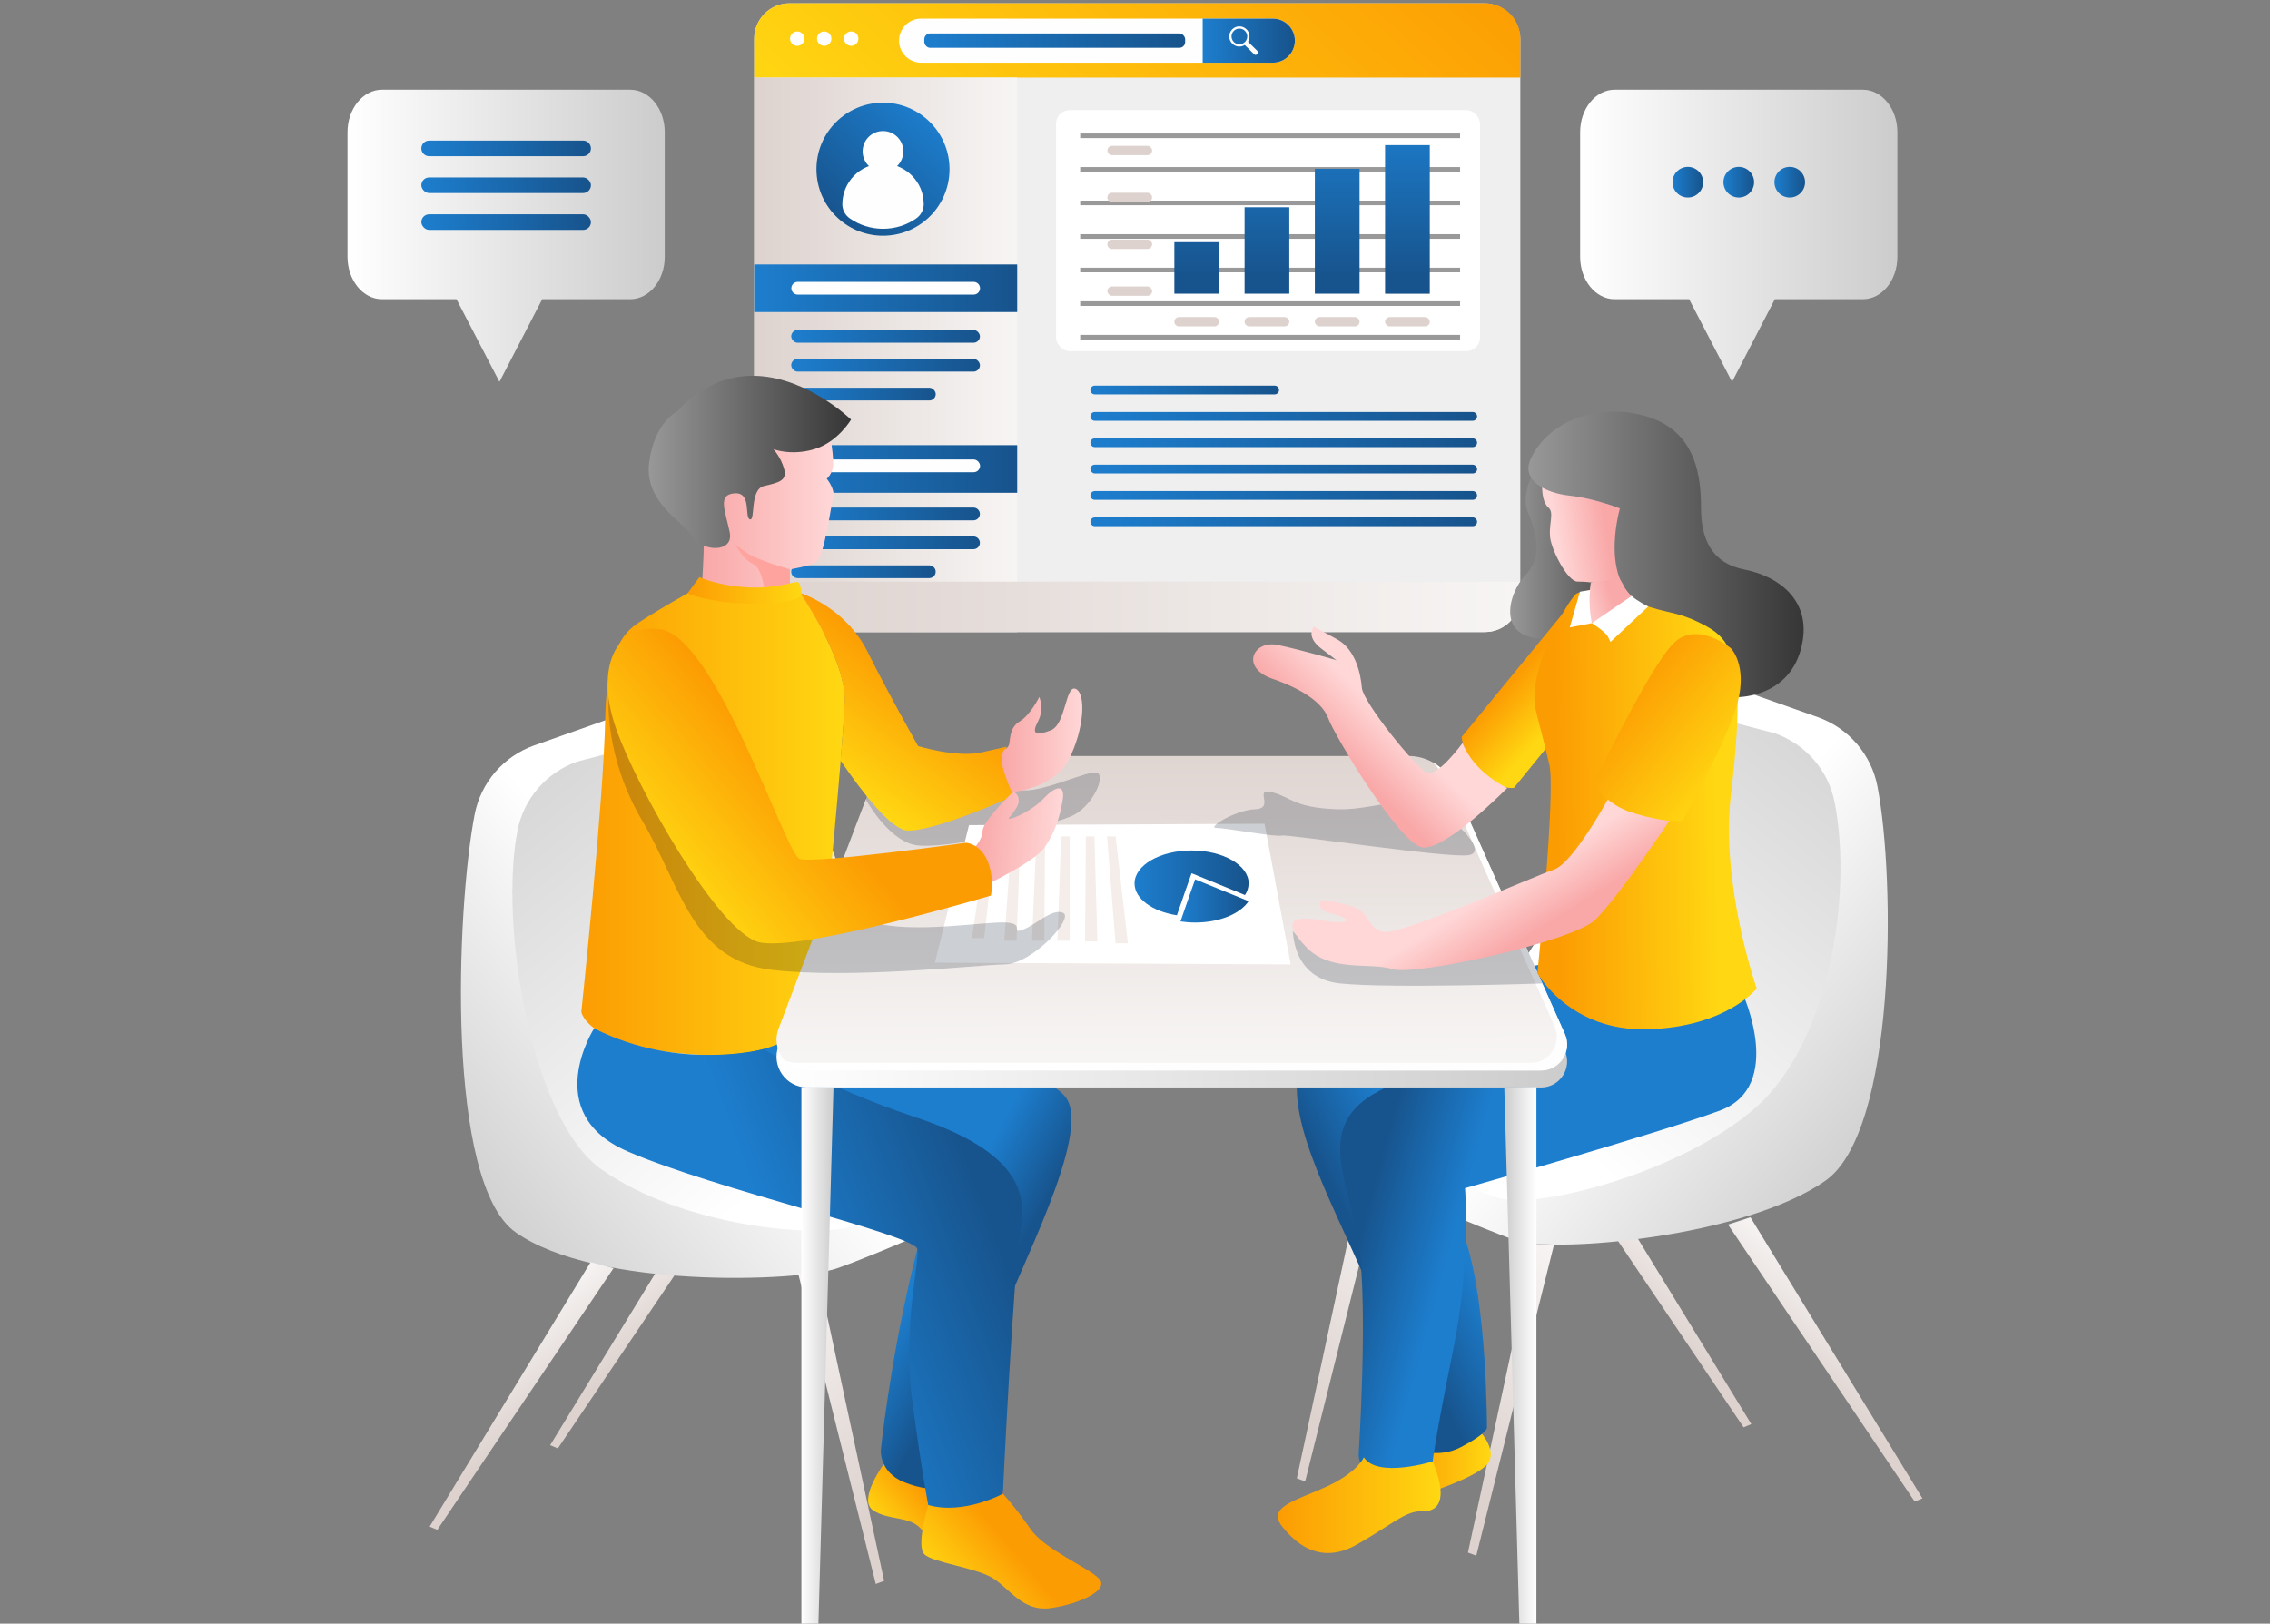 <?xml version="1.0" encoding="UTF-8"?>
<svg id="Layer_1" data-name="Layer 1" xmlns="http://www.w3.org/2000/svg" xmlns:xlink="http://www.w3.org/1999/xlink" viewBox="0 0 492 352">
  <rect x="0" y="0" width="492" height="352" fill="#808080" stroke="none"/>
  <defs>
    <style>
      .cls-1 {
        fill: url(#linear-gradient-61);
      }

      .cls-2 {
        fill: url(#linear-gradient-15);
      }

      .cls-3 {
        fill: url(#linear-gradient-13);
      }

      .cls-4 {
        fill: url(#linear-gradient-28);
      }

      .cls-5 {
        fill: url(#linear-gradient-65);
      }

      .cls-6 {
        fill: url(#linear-gradient-69);
      }

      .cls-7 {
        fill: url(#linear-gradient-53);
      }

      .cls-8 {
        fill: url(#linear-gradient-42);
      }

      .cls-9 {
        fill: url(#linear-gradient-46);
      }

      .cls-10 {
        fill: url(#linear-gradient-70);
      }

      .cls-11 {
        fill: url(#linear-gradient-60);
      }

      .cls-12 {
        fill: url(#linear-gradient-2);
      }

      .cls-13 {
        fill: url(#linear-gradient-64);
      }

      .cls-14 {
        fill: url(#linear-gradient-56);
      }

      .cls-15 {
        fill: #ddd2ce;
      }

      .cls-16 {
        fill: url(#linear-gradient-43);
      }

      .cls-17 {
        fill: url(#linear-gradient-82);
      }

      .cls-18 {
        fill: #011026;
        opacity: .2;
      }

      .cls-19 {
        fill: url(#linear-gradient-10);
      }

      .cls-20 {
        fill: url(#linear-gradient-12);
      }

      .cls-21 {
        fill: url(#linear-gradient-40);
      }

      .cls-22 {
        fill: url(#linear-gradient-27);
      }

      .cls-23 {
        fill: url(#linear-gradient-68);
      }

      .cls-24 {
        fill: url(#linear-gradient-37);
      }

      .cls-25 {
        fill: url(#linear-gradient-75);
      }

      .cls-26 {
        fill: url(#linear-gradient-55);
      }

      .cls-27 {
        fill: #fff;
      }

      .cls-28 {
        fill: url(#linear-gradient-39);
      }

      .cls-29 {
        fill: url(#linear-gradient-52);
      }

      .cls-30 {
        fill: url(#linear-gradient-58);
      }

      .cls-31 {
        fill: url(#linear-gradient-26);
      }

      .cls-31, .cls-32, .cls-33, .cls-34, .cls-35, .cls-36, .cls-37 {
        stroke: #999;
        stroke-miterlimit: 10;
      }

      .cls-38 {
        fill: url(#linear-gradient-47);
      }

      .cls-39 {
        fill: url(#linear-gradient-74);
      }

      .cls-40 {
        fill: url(#linear-gradient-72);
      }

      .cls-41 {
        fill: url(#linear-gradient-4);
      }

      .cls-42 {
        fill: url(#linear-gradient-35);
      }

      .cls-43 {
        fill: url(#linear-gradient-30);
      }

      .cls-44 {
        fill: url(#linear-gradient-76);
      }

      .cls-45 {
        fill: url(#linear-gradient-73);
      }

      .cls-46 {
        fill: url(#linear-gradient-71);
      }

      .cls-47 {
        fill: url(#linear-gradient-44);
      }

      .cls-48 {
        fill: url(#linear-gradient-49);
      }

      .cls-49 {
        fill: url(#linear-gradient-3);
      }

      .cls-50 {
        fill: url(#linear-gradient-34);
      }

      .cls-51 {
        fill: url(#linear-gradient-5);
      }

      .cls-52 {
        fill: #ffa39e;
      }

      .cls-53 {
        fill: url(#linear-gradient-38);
      }

      .cls-54 {
        fill: url(#linear-gradient-54);
      }

      .cls-55 {
        fill: url(#linear-gradient-33);
      }

      .cls-56 {
        fill: url(#linear-gradient-79);
      }

      .cls-57 {
        fill: url(#linear-gradient-78);
      }

      .cls-58 {
        fill: url(#linear-gradient-51);
      }

      .cls-59 {
        fill: url(#linear-gradient-8);
      }

      .cls-60 {
        fill: url(#linear-gradient-66);
      }

      .cls-61 {
        fill: url(#linear-gradient-57);
      }

      .cls-32 {
        fill: url(#linear-gradient-23);
      }

      .cls-62 {
        fill: url(#linear-gradient-77);
      }

      .cls-33 {
        fill: url(#linear-gradient-24);
      }

      .cls-34 {
        fill: url(#linear-gradient-22);
      }

      .cls-35 {
        fill: url(#linear-gradient-21);
      }

      .cls-63 {
        fill: url(#linear-gradient-14);
      }

      .cls-64 {
        fill: url(#linear-gradient-62);
      }

      .cls-65 {
        fill: url(#linear-gradient-29);
      }

      .cls-66 {
        fill: url(#linear-gradient-67);
      }

      .cls-67 {
        fill: url(#linear-gradient-17);
      }

      .cls-68 {
        fill: url(#linear-gradient-50);
      }

      .cls-69 {
        fill: url(#linear-gradient-7);
      }

      .cls-70 {
        fill: #efefef;
      }

      .cls-71 {
        fill: url(#linear-gradient-9);
      }

      .cls-36 {
        fill: url(#linear-gradient-25);
      }

      .cls-72 {
        fill: url(#linear-gradient-59);
      }

      .cls-73 {
        fill: url(#linear-gradient-11);
      }

      .cls-74 {
        fill: url(#linear-gradient-19);
      }

      .cls-75 {
        fill: url(#linear-gradient-80);
      }

      .cls-76 {
        fill: url(#linear-gradient-6);
      }

      .cls-77 {
        fill: url(#linear-gradient-83);
      }

      .cls-78 {
        fill: #f4ede9;
      }

      .cls-79 {
        fill: url(#linear-gradient-36);
      }

      .cls-80 {
        fill: url(#linear-gradient-45);
      }

      .cls-81 {
        fill: url(#linear-gradient-81);
      }

      .cls-82 {
        fill: url(#linear-gradient-48);
      }

      .cls-83 {
        fill: #fefefe;
      }

      .cls-84 {
        fill: url(#linear-gradient-32);
      }

      .cls-85 {
        fill: url(#linear-gradient-41);
      }

      .cls-37 {
        fill: url(#linear-gradient-20);
      }

      .cls-86 {
        fill: url(#linear-gradient-16);
      }

      .cls-87 {
        fill: url(#linear-gradient);
      }

      .cls-88 {
        fill: url(#linear-gradient-31);
      }

      .cls-89 {
        fill: url(#linear-gradient-63);
      }

      .cls-90 {
        fill: url(#linear-gradient-18);
      }
    </style>
    <linearGradient id="linear-gradient" x1="144.19" y1="288.36" x2="127.71" y2="268.25" gradientUnits="userSpaceOnUse">
      <stop offset="0" stop-color="#ddd2ce"/>
      <stop offset="1" stop-color="#fefefe"/>
    </linearGradient>
    <linearGradient id="linear-gradient-2" x1="221.02" y1="305.81" x2="179.38" y2="255" gradientUnits="userSpaceOnUse">
      <stop offset="0" stop-color="#e46c44"/>
      <stop offset="1" stop-color="#ff9d8a"/>
    </linearGradient>
    <linearGradient id="linear-gradient-3" x1="154.13" y1="219.02" x2="99.34" y2="265.33" gradientUnits="userSpaceOnUse">
      <stop offset="0" stop-color="#fff"/>
      <stop offset="1" stop-color="#ccc"/>
    </linearGradient>
    <linearGradient id="linear-gradient-4" x1="179.95" y1="245.94" x2="98.92" y2="147.05" xlink:href="#linear-gradient-3"/>
    <linearGradient id="linear-gradient-5" x1="116.74" y1="307.44" x2="101.1" y2="288.35" xlink:href="#linear-gradient"/>
    <linearGradient id="linear-gradient-6" x1="194.9" y1="323.47" x2="153.26" y2="272.66" xlink:href="#linear-gradient"/>
    <linearGradient id="linear-gradient-7" x1="1235.12" y1="283.8" x2="1218.64" y2="263.68" gradientTransform="translate(1589.75) rotate(-180) scale(1 -1)" xlink:href="#linear-gradient"/>
    <linearGradient id="linear-gradient-8" x1="1311.94" y1="301.24" x2="1270.31" y2="250.43" gradientTransform="translate(1589.75) rotate(-180) scale(1 -1)" xlink:href="#linear-gradient"/>
    <linearGradient id="linear-gradient-9" x1="1235.61" y1="211.6" x2="1183.41" y2="255.72" gradientTransform="translate(1589.75) rotate(-180) scale(1 -1)" xlink:href="#linear-gradient-3"/>
    <linearGradient id="linear-gradient-10" x1="1262.35" y1="237.81" x2="1181.31" y2="138.92" gradientTransform="translate(1589.75) rotate(-180) scale(1 -1)" xlink:href="#linear-gradient-3"/>
    <linearGradient id="linear-gradient-11" x1="1198.02" y1="299.9" x2="1181.54" y2="279.78" gradientTransform="translate(1589.75) rotate(-180) scale(1 -1)" xlink:href="#linear-gradient"/>
    <linearGradient id="linear-gradient-12" x1="1274.85" y1="317.34" x2="1233.21" y2="266.53" gradientTransform="translate(1589.75) rotate(-180) scale(1 -1)" xlink:href="#linear-gradient"/>
    <linearGradient id="linear-gradient-13" x1="291.95" y1="-38.17" x2="202.48" y2="58.81" gradientUnits="userSpaceOnUse">
      <stop offset="0" stop-color="#fc9c03"/>
      <stop offset=".99" stop-color="#ffd712"/>
    </linearGradient>
    <linearGradient id="linear-gradient-14" x1="163.47" y1="76.92" x2="220.47" y2="76.92" gradientUnits="userSpaceOnUse">
      <stop offset="0" stop-color="#ddd2ce"/>
      <stop offset="1" stop-color="#f7f5f4"/>
    </linearGradient>
    <linearGradient id="linear-gradient-15" x1="202.17" y1="24.98" x2="180.89" y2="48.05" gradientUnits="userSpaceOnUse">
      <stop offset="0" stop-color="#1d7ece"/>
      <stop offset="1" stop-color="#17538c"/>
    </linearGradient>
    <linearGradient id="linear-gradient-16" x1="163.47" y1="62.49" x2="220.47" y2="62.49" xlink:href="#linear-gradient-15"/>
    <linearGradient id="linear-gradient-17" x1="163.47" y1="101.67" x2="220.47" y2="101.67" xlink:href="#linear-gradient-15"/>
    <linearGradient id="linear-gradient-18" x1="260.67" y1="8.81" x2="280.65" y2="8.81" xlink:href="#linear-gradient-15"/>
    <linearGradient id="linear-gradient-19" x1="200.33" y1="8.81" x2="256.87" y2="8.81" xlink:href="#linear-gradient-15"/>
    <linearGradient id="linear-gradient-20" x1="280.15" y1="25.33" x2="247.68" y2="52.78" gradientUnits="userSpaceOnUse">
      <stop offset="0" stop-color="#5cb2ff"/>
      <stop offset="1" stop-color="#182687"/>
    </linearGradient>
    <linearGradient id="linear-gradient-21" x1="280.15" y1="32.61" x2="247.68" y2="60.05" xlink:href="#linear-gradient-20"/>
    <linearGradient id="linear-gradient-22" y1="39.89" y2="67.33" xlink:href="#linear-gradient-20"/>
    <linearGradient id="linear-gradient-23" y1="47.16" y2="74.6" xlink:href="#linear-gradient-20"/>
    <linearGradient id="linear-gradient-24" x1="280.15" y1="54.44" x2="247.68" y2="81.88" xlink:href="#linear-gradient-20"/>
    <linearGradient id="linear-gradient-25" x1="280.15" y1="61.72" x2="247.68" y2="89.16" xlink:href="#linear-gradient-20"/>
    <linearGradient id="linear-gradient-26" y1="68.99" y2="96.43" xlink:href="#linear-gradient-20"/>
    <linearGradient id="linear-gradient-27" x1="259.37" y1="24.76" x2="259.37" y2="60.53" xlink:href="#linear-gradient-15"/>
    <linearGradient id="linear-gradient-28" x1="274.6" y1="24.76" x2="274.6" y2="60.53" xlink:href="#linear-gradient-15"/>
    <linearGradient id="linear-gradient-29" x1="289.82" y1="24.76" x2="289.82" y2="60.53" xlink:href="#linear-gradient-15"/>
    <linearGradient id="linear-gradient-30" x1="305.04" y1="24.76" x2="305.04" y2="60.53" xlink:href="#linear-gradient-15"/>
    <linearGradient id="linear-gradient-31" x1="171.49" y1="72.92" x2="212.38" y2="72.92" xlink:href="#linear-gradient-15"/>
    <linearGradient id="linear-gradient-32" x1="236.33" y1="84.55" x2="277.22" y2="84.55" xlink:href="#linear-gradient-15"/>
    <linearGradient id="linear-gradient-33" x1="236.33" y1="90.26" x2="320.15" y2="90.26" xlink:href="#linear-gradient-15"/>
    <linearGradient id="linear-gradient-34" x1="236.33" y1="95.98" x2="320.15" y2="95.98" xlink:href="#linear-gradient-15"/>
    <linearGradient id="linear-gradient-35" x1="236.33" y1="101.69" x2="320.15" y2="101.69" xlink:href="#linear-gradient-15"/>
    <linearGradient id="linear-gradient-36" x1="236.33" y1="107.41" x2="320.15" y2="107.41" xlink:href="#linear-gradient-15"/>
    <linearGradient id="linear-gradient-37" x1="236.33" y1="113.12" x2="320.15" y2="113.12" xlink:href="#linear-gradient-15"/>
    <linearGradient id="linear-gradient-38" x1="171.49" y1="79.18" x2="212.38" y2="79.18" xlink:href="#linear-gradient-15"/>
    <linearGradient id="linear-gradient-39" x1="171.49" y1="85.44" x2="202.8" y2="85.44" xlink:href="#linear-gradient-15"/>
    <linearGradient id="linear-gradient-40" x1="171.49" y1="111.42" x2="212.38" y2="111.42" xlink:href="#linear-gradient-15"/>
    <linearGradient id="linear-gradient-41" x1="171.49" y1="117.68" x2="212.38" y2="117.68" xlink:href="#linear-gradient-15"/>
    <linearGradient id="linear-gradient-42" x1="171.49" y1="123.94" x2="202.8" y2="123.94" xlink:href="#linear-gradient-15"/>
    <linearGradient id="linear-gradient-43" x1="163.47" y1="131.56" x2="329.51" y2="131.56" xlink:href="#linear-gradient-14"/>
    <linearGradient id="linear-gradient-44" x1="327.32" y1="118.92" x2="356.67" y2="118.92" gradientUnits="userSpaceOnUse">
      <stop offset="0" stop-color="#989898"/>
      <stop offset="1" stop-color="#363636"/>
    </linearGradient>
    <linearGradient id="linear-gradient-45" x1="304.38" y1="317.28" x2="323.11" y2="317.28" xlink:href="#linear-gradient-13"/>
    <linearGradient id="linear-gradient-46" x1="313.02" y1="263" x2="295.76" y2="271.79" xlink:href="#linear-gradient-15"/>
    <linearGradient id="linear-gradient-47" x1="316.76" y1="261.99" x2="297.3" y2="256.65" xlink:href="#linear-gradient-15"/>
    <linearGradient id="linear-gradient-48" x1="329.26" y1="145.78" x2="338.88" y2="154.55" xlink:href="#linear-gradient-13"/>
    <linearGradient id="linear-gradient-49" x1="203.42" y1="327.06" x2="193.82" y2="335.17" xlink:href="#linear-gradient-13"/>
    <linearGradient id="linear-gradient-50" x1="201.33" y1="272.56" x2="216.09" y2="280.54" xlink:href="#linear-gradient-15"/>
    <linearGradient id="linear-gradient-51" x1="151.88" y1="112.58" x2="180.65" y2="112.58" gradientUnits="userSpaceOnUse">
      <stop offset="0" stop-color="#f9a7a7"/>
      <stop offset="1" stop-color="#ffd7d7"/>
    </linearGradient>
    <linearGradient id="linear-gradient-52" x1="125.99" y1="178.04" x2="183.08" y2="178.04" xlink:href="#linear-gradient-13"/>
    <linearGradient id="linear-gradient-53" x1="169.94" y1="275.95" x2="214.01" y2="259.46" xlink:href="#linear-gradient-15"/>
    <linearGradient id="linear-gradient-54" x1="168.29" y1="201.67" x2="339.65" y2="201.67" xlink:href="#linear-gradient-3"/>
    <linearGradient id="linear-gradient-55" x1="253.75" y1="158.47" x2="253.98" y2="229.15" xlink:href="#linear-gradient-14"/>
    <linearGradient id="linear-gradient-56" x1="200.1" y1="167.28" x2="316.71" y2="255.24" gradientUnits="userSpaceOnUse">
      <stop offset="0" stop-color="#fff"/>
      <stop offset="1" stop-color="#fefefe"/>
    </linearGradient>
    <linearGradient id="linear-gradient-57" x1="173.7" y1="293.98" x2="180.65" y2="293.98" xlink:href="#linear-gradient-3"/>
    <linearGradient id="linear-gradient-58" x1="1510.77" y1="293.98" x2="1517.73" y2="293.98" gradientTransform="translate(1843.77) rotate(-180) scale(1 -1)" xlink:href="#linear-gradient-3"/>
    <linearGradient id="linear-gradient-59" x1="140.6" y1="100.13" x2="184.46" y2="100.13" xlink:href="#linear-gradient-44"/>
    <linearGradient id="linear-gradient-60" x1="199.48" y1="146.56" x2="182" y2="169.93" xlink:href="#linear-gradient-13"/>
    <linearGradient id="linear-gradient-61" x1="149.01" y1="128.01" x2="173.75" y2="128.01" xlink:href="#linear-gradient-13"/>
    <linearGradient id="linear-gradient-62" x1="217.11" y1="160.49" x2="234.58" y2="160.49" xlink:href="#linear-gradient-51"/>
    <linearGradient id="linear-gradient-63" x1="219.37" y1="335.71" x2="206.2" y2="346.84" xlink:href="#linear-gradient-13"/>
    <linearGradient id="linear-gradient-64" x1="337.56" y1="175.72" x2="372.32" y2="175.1" xlink:href="#linear-gradient-13"/>
    <linearGradient id="linear-gradient-65" x1="329.98" y1="204.1" x2="323.29" y2="193.36" xlink:href="#linear-gradient-51"/>
    <linearGradient id="linear-gradient-66" x1="276.95" y1="326.31" x2="312.25" y2="326.31" xlink:href="#linear-gradient-13"/>
    <linearGradient id="linear-gradient-67" x1="348.29" y1="114.93" x2="337.3" y2="116.65" xlink:href="#linear-gradient-51"/>
    <linearGradient id="linear-gradient-68" x1="331.27" y1="120.21" x2="390.92" y2="120.21" xlink:href="#linear-gradient-44"/>
    <linearGradient id="linear-gradient-69" x1="245.89" y1="191.41" x2="270.62" y2="191.41" xlink:href="#linear-gradient-15"/>
    <linearGradient id="linear-gradient-70" x1="255.86" y1="195.32" x2="270.62" y2="195.32" xlink:href="#linear-gradient-15"/>
    <linearGradient id="linear-gradient-71" x1="367.33" y1="266.56" x2="385.5" y2="266.56" gradientTransform="translate(-127.69 -121.26) rotate(5.7)" xlink:href="#linear-gradient-51"/>
    <linearGradient id="linear-gradient-72" x1="75.33" y1="51.11" x2="144.08" y2="51.11" xlink:href="#linear-gradient-3"/>
    <linearGradient id="linear-gradient-73" x1="91.32" y1="32.17" x2="128.08" y2="32.17" xlink:href="#linear-gradient-15"/>
    <linearGradient id="linear-gradient-74" x1="91.32" y1="40.16" x2="128.08" y2="40.16" xlink:href="#linear-gradient-15"/>
    <linearGradient id="linear-gradient-75" x1="91.32" y1="48.15" x2="128.08" y2="48.15" xlink:href="#linear-gradient-15"/>
    <linearGradient id="linear-gradient-76" x1="342.49" y1="51.11" x2="411.24" y2="51.11" xlink:href="#linear-gradient-3"/>
    <linearGradient id="linear-gradient-77" x1="362.49" y1="39.5" x2="369.14" y2="39.5" xlink:href="#linear-gradient-15"/>
    <linearGradient id="linear-gradient-78" x1="373.54" y1="39.5" x2="380.19" y2="39.5" xlink:href="#linear-gradient-15"/>
    <linearGradient id="linear-gradient-79" x1="384.59" y1="39.5" x2="391.24" y2="39.5" xlink:href="#linear-gradient-15"/>
    <linearGradient id="linear-gradient-80" x1="344.63" y1="130.95" x2="349.24" y2="129.66" gradientUnits="userSpaceOnUse">
      <stop offset="0" stop-color="#fdc6c6"/>
      <stop offset="1" stop-color="#f9a9a9"/>
    </linearGradient>
    <linearGradient id="linear-gradient-81" x1="352.17" y1="149.51" x2="375.44" y2="167.41" xlink:href="#linear-gradient-13"/>
    <linearGradient id="linear-gradient-82" x1="172.35" y1="168.59" x2="145.75" y2="191.08" xlink:href="#linear-gradient-13"/>
    <linearGradient id="linear-gradient-83" x1="290.83" y1="164.62" x2="300.2" y2="155.25" xlink:href="#linear-gradient-51"/>
  </defs>
  <g>
    <polygon class="cls-87" points="156.52 252.36 119.24 313.31 120.91 314.01 161.38 253.95 156.52 252.36"/>
    <polygon class="cls-12" points="199.1 258.35 215.94 325.74 217.75 325.06 203.35 258.13 199.1 258.35"/>
    <path class="cls-49" d="M138.68,153.51l-22.87,8.08c-6.67,2.36-11.61,8.07-12.94,15.01-3.97,20.62-6.32,79.86,8.92,90.58,17.57,12.36,61.26,10.65,69.47,7.84,8.21-2.8,29.26-12.17,29.26-12.17l-44.16-94.93-27.69-14.41Z"/>
    <path class="cls-41" d="M146,159.64l-20.91,5.47c-6.67,2.36-11.61,8.07-12.94,15.01-3.97,20.62,3.01,62.71,18.26,73.43,17.57,12.36,46.64,15.02,54.85,12.22,8.21-2.8,21.85-9.81,21.85-9.81l-31.46-84.52-29.64-11.8Z"/>
    <polygon class="cls-51" points="128.01 273.63 93.12 330.97 94.79 331.66 132.99 274.92 128.01 273.63"/>
    <polygon class="cls-76" points="172.98 276 189.82 343.4 191.63 342.72 177.23 275.78 172.98 276"/>
  </g>
  <g>
    <polygon class="cls-69" points="342.3 247.8 379.58 308.74 377.91 309.44 337.44 249.38 342.3 247.8"/>
    <polygon class="cls-59" points="299.72 253.78 282.88 321.17 281.07 320.49 295.47 253.56 299.72 253.78"/>
    <path class="cls-71" d="M371.11,147.39l22.87,8.08c6.67,2.36,11.61,8.07,12.94,15.01,3.97,20.62,4,74.75-11.25,85.47-17.57,12.36-58.94,15.76-67.15,12.95-8.21-2.8-29.26-12.17-29.26-12.17l37.55-58.74,6.61-36.19,27.69-14.41Z"/>
    <path class="cls-19" d="M363.8,153.51l20.91,5.47c6.67,2.36,11.61,8.07,12.94,15.01,3.97,20.62-1.43,52.11-16.9,65.92-16.03,14.31-48,22.53-56.21,19.73-8.21-2.8-21.85-9.81-21.85-9.81l41.77-46.39-6.63-46.24,25.97-3.69Z"/>
    <polygon class="cls-73" points="379.39 263.9 416.67 324.84 415 325.54 374.53 265.48 379.39 263.9"/>
    <polygon class="cls-20" points="336.81 269.88 319.97 337.27 318.16 336.59 332.56 269.66 336.81 269.88"/>
  </g>
  <g>
    <rect class="cls-70" x="163.47" y=".72" width="166.04" height="136.3" rx="7.66" ry="7.66"/>
    <rect class="cls-27" x="228.89" y="23.88" width="91.89" height="52.24" rx="2.94" ry="2.94"/>
    <path class="cls-3" d="M329.51,8.37v8.45h-166.04v-8.45c0-4.23,3.43-7.66,7.66-7.66h150.73c4.23,0,7.66,3.43,7.66,7.66Z"/>
    <path class="cls-63" d="M220.47,16.82v120.2s-49.34,0-49.34,0c-4.23,0-7.66-3.43-7.66-7.66V16.82s57,0,57,0Z"/>
    <path class="cls-2" d="M205.8,36.68c0,4.17-1.77,7.92-4.59,10.55-2.58,2.4-6.03,3.87-9.83,3.87s-7.25-1.47-9.83-3.87c-2.83-2.63-4.59-6.39-4.59-10.55,0-7.96,6.46-14.42,14.42-14.42s14.42,6.46,14.42,14.42Z"/>
    <g>
      <path class="cls-83" d="M195.79,32.82c0,2.43-1.97,4.41-4.41,4.41-2.43,0-4.41-1.97-4.41-4.41s1.97-4.41,4.41-4.41,4.41,1.97,4.41,4.41Z"/>
      <path class="cls-83" d="M200.14,43.19c.04.35.06.69.07,1.04,0,1.24-.6,2.41-1.62,3.12-2.04,1.42-4.52,2.25-7.2,2.25s-5.16-.83-7.2-2.25c-1-.69-1.62-1.83-1.62-3.05,0,0,0-.01,0-.02,0-4.79,3.82-8.69,8.59-8.82,4.51-.12,8.44,3.25,8.99,7.73Z"/>
    </g>
    <rect class="cls-86" x="163.47" y="57.33" width="57" height="10.32"/>
    <rect class="cls-67" x="163.47" y="96.51" width="57" height="10.32"/>
    <path class="cls-83" d="M174.35,8.38c0,.86-.7,1.56-1.56,1.56-.86,0-1.56-.7-1.56-1.56s.7-1.56,1.56-1.56,1.56.7,1.56,1.56Z"/>
    <path class="cls-83" d="M180.2,8.38c0,.86-.7,1.56-1.56,1.56s-1.56-.7-1.56-1.56.7-1.56,1.56-1.56,1.56.7,1.56,1.56Z"/>
    <circle class="cls-83" cx="184.49" cy="8.38" r="1.56"/>
    <path class="cls-83" d="M280.65,8.81c0,1.31-.53,2.52-1.4,3.38-.87.87-2.07,1.4-3.38,1.4h-76.23c-2.63,0-4.78-2.16-4.78-4.78,0-1.31.53-2.5,1.4-3.37.87-.87,2.07-1.4,3.38-1.4h76.23c2.63,0,4.78,2.14,4.78,4.77Z"/>
    <path class="cls-90" d="M280.65,8.81c0,1.31-.53,2.52-1.4,3.38-.87.87-2.07,1.4-3.38,1.4h-15.2V4.04s15.2,0,15.2,0c2.63,0,4.78,2.14,4.78,4.77Z"/>
    <path class="cls-83" d="M270.15,6.35c-.86-.85-2.25-.84-3.09.03-.85.86-.84,2.25.03,3.09.74.73,1.86.82,2.7.29l2.07,2.04c.15.15.39.14.54,0l.17-.17c.15-.15.14-.39,0-.54l-2.07-2.04c.52-.85.41-1.97-.33-2.69ZM269.86,9.07l-.05.05c-.66.64-1.72.65-2.38,0-.67-.66-.68-1.74-.02-2.41.66-.67,1.74-.68,2.41-.02.66.65.68,1.71.04,2.38Z"/>
    <rect class="cls-74" x="200.33" y="7.25" width="56.54" height="3.12" rx="1.26" ry="1.26"/>
    <g>
      <g>
        <line class="cls-37" x1="234.12" y1="29.44" x2="316.46" y2="29.44"/>
        <line class="cls-35" x1="234.12" y1="36.72" x2="316.46" y2="36.72"/>
        <line class="cls-34" x1="234.12" y1="43.99" x2="316.46" y2="43.99"/>
        <line class="cls-32" x1="234.12" y1="51.27" x2="316.46" y2="51.27"/>
        <line class="cls-33" x1="234.12" y1="58.54" x2="316.46" y2="58.54"/>
        <line class="cls-36" x1="234.12" y1="65.82" x2="316.46" y2="65.82"/>
        <line class="cls-31" x1="234.12" y1="73.1" x2="316.46" y2="73.1"/>
      </g>
      <g>
        <rect class="cls-22" x="254.53" y="52.5" width="9.69" height="11.17"/>
        <rect class="cls-4" x="269.75" y="44.93" width="9.69" height="18.74"/>
        <rect class="cls-65" x="284.98" y="36.59" width="9.69" height="27.08"/>
        <rect class="cls-43" x="300.2" y="31.46" width="9.69" height="32.22"/>
      </g>
      <path class="cls-15" d="M263.21,70.76h-7.67c-.56,0-1.01-.45-1.01-1.01h0c0-.56.45-1.01,1.01-1.01h7.67c.56,0,1.01.45,1.01,1.01h0c0,.56-.45,1.01-1.01,1.01Z"/>
      <rect class="cls-15" x="240.02" y="62.11" width="9.69" height="2.02" rx="1.01" ry="1.01"/>
      <path class="cls-15" d="M248.69,53.97h-7.67c-.56,0-1.01-.45-1.01-1.01h0c0-.56.45-1.01,1.01-1.01h7.67c.56,0,1.01.45,1.01,1.01h0c0,.56-.45,1.01-1.01,1.01Z"/>
      <path class="cls-15" d="M248.69,43.81h-7.67c-.56,0-1.01-.45-1.01-1.01h0c0-.56.45-1.01,1.01-1.01h7.67c.56,0,1.01.45,1.01,1.01h0c0,.56-.45,1.01-1.01,1.01Z"/>
      <rect class="cls-15" x="240.02" y="31.62" width="9.69" height="2.02" rx="1.01" ry="1.01"/>
      <rect class="cls-15" x="269.75" y="68.74" width="9.69" height="2.02" rx="1.01" ry="1.01"/>
      <rect class="cls-15" x="284.98" y="68.74" width="9.69" height="2.02" rx="1.01" ry="1.01"/>
      <rect class="cls-15" x="300.2" y="68.74" width="9.69" height="2.02" rx="1.01" ry="1.01"/>
    </g>
    <path class="cls-83" d="M211.03,63.87h-38.13c-.76,0-1.38-.62-1.38-1.38h0c0-.76.62-1.38,1.38-1.38h38.13c.76,0,1.38.62,1.38,1.38h0c0,.76-.62,1.38-1.38,1.38Z"/>
    <rect class="cls-88" x="171.49" y="71.54" width="40.9" height="2.76" rx="1.38" ry="1.38"/>
    <g>
      <path class="cls-84" d="M276.27,85.5h-38.99c-.52,0-.95-.43-.95-.95h0c0-.52.43-.95.95-.95h38.99c.52,0,.95.43.95.95h0c0,.52-.43.95-.95.95Z"/>
      <path class="cls-55" d="M319.19,91.22h-81.91c-.52,0-.95-.43-.95-.95h0c0-.52.43-.95.95-.95h81.91c.52,0,.95.43.95.95h0c0,.52-.43.95-.95.95Z"/>
      <path class="cls-50" d="M319.19,96.93h-81.91c-.52,0-.95-.43-.95-.95h0c0-.52.43-.95.95-.95h81.91c.52,0,.95.43.95.95h0c0,.52-.43.95-.95.95Z"/>
      <rect class="cls-42" x="236.33" y="100.74" width="83.82" height="1.9" rx=".95" ry=".95"/>
      <path class="cls-79" d="M319.19,108.36h-81.91c-.52,0-.95-.43-.95-.95h0c0-.52.43-.95.95-.95h81.91c.52,0,.95.43.95.95h0c0,.52-.43.95-.95.95Z"/>
      <path class="cls-24" d="M319.19,114.07h-81.91c-.52,0-.95-.43-.95-.95h0c0-.52.43-.95.95-.95h81.91c.52,0,.95.43.95.95h0c0,.52-.43.95-.95.95Z"/>
    </g>
    <rect class="cls-53" x="171.49" y="77.8" width="40.9" height="2.76" rx="1.38" ry="1.38"/>
    <rect class="cls-28" x="171.49" y="84.06" width="31.32" height="2.76" rx="1.38" ry="1.38"/>
    <rect class="cls-83" x="171.52" y="99.61" width="40.9" height="2.76" rx="1.38" ry="1.38"/>
    <path class="cls-21" d="M211,112.8h-38.13c-.76,0-1.38-.62-1.38-1.38h0c0-.76.62-1.38,1.38-1.38h38.13c.76,0,1.38.62,1.38,1.38h0c0,.76-.62,1.38-1.38,1.38Z"/>
    <path class="cls-85" d="M211,119.06h-38.13c-.76,0-1.38-.62-1.38-1.38h0c0-.76.62-1.38,1.38-1.38h38.13c.76,0,1.38.62,1.38,1.38h0c0,.76-.62,1.38-1.38,1.38Z"/>
    <path class="cls-8" d="M201.42,125.33h-28.55c-.76,0-1.38-.62-1.38-1.38h0c0-.76.62-1.38,1.38-1.38h28.55c.76,0,1.38.62,1.38,1.38h0c0,.76-.62,1.38-1.38,1.38Z"/>
    <path class="cls-16" d="M329.51,126.1v3.26c0,4.22-3.43,7.66-7.66,7.66h-150.73c-4.23,0-7.66-3.43-7.66-7.66v-3.26h166.04Z"/>
  </g>
  <path class="cls-47" d="M334.15,99.36s-5.04,6.64-2.95,11.79c2.1,5.15,3.02,9.89-.6,13.55-3.62,3.66-7.39,15.47,7.25,13.58,14.64-1.89,18.81-14.78,18.81-14.78l-17.64-20.06-4.88-4.09Z"/>
  <path class="cls-80" d="M321.21,310.86s3.66,4.25.83,6.92c-2.83,2.67-12.27,5.91-13.08,5.91s-4.58-8.68-4.58-8.68l16.83-4.15Z"/>
  <path class="cls-9" d="M334.2,209.06s-46.97,8.13-51.88,19.93c-4.91,11.8,5.61,29.83,14.02,49.35,8.41,19.52,9.58,35.37,9.58,35.37,0,0,5.14,2.93,10.75,0,5.61-2.93,5.61-4.15,5.61-4.15,0,0,.09-27.08-4.74-40.98-4.84-13.91-8.11-27.08-8.11-27.08,0,0,51.68-13.82,50.96-18.74-.72-4.92-26.18-13.7-26.18-13.7Z"/>
  <path class="cls-38" d="M377.63,215.2s9.4,20.35-4.92,25.59c-14.32,5.23-55.18,16.8-55.18,16.8,0,0,1.33,15.87-2.59,35.16-3.92,19.29-4.43,24.09-4.43,24.09,0,0-4.31,5.64-10.45,4.04-6.14-1.6-5.57-5.87-5.57-5.87,0,0,2.05-31.27,0-45.15-2.05-13.88-9.88-25.8,4.26-33.27,14.15-7.47,55.9-21.39,55.9-21.39h22.98Z"/>
  <path class="cls-82" d="M342.44,128.47l-25.65,31.3s.32,3.88,4.2,7.77c3.88,3.88,7.14,3.26,7.14,3.26l9.48-11.65,4.84-30.68Z"/>
  <path class="cls-48" d="M191.89,316.91s-6.07,8.09-2.74,10.45c3.33,2.36,8.08,1.18,10.56,4.2,2.48,3.02,10.36,6.8,15.87,4.71,5.51-2.09-.8-7.04-3.88-10.27-3.08-3.23-19.8-9.09-19.8-9.09Z"/>
  <path class="cls-68" d="M177.35,217.1s48.4,13.03,53.77,20.98c5.37,7.95-10.41,37.39-14.67,49.31-4.26,11.92-9.23,34.5-9.23,34.5,0,0-3.85,2.4-11.24-.55-5.53-2.21-5.06-7.08-5.06-7.08,0,0,1.87-17.99,6.54-37.86,4.67-19.86,8.41-26.87,8.41-26.87l-59.82-23.14,31.29-9.3Z"/>
  <path class="cls-58" d="M179.63,92.68s1.43,7.51.81,9.12c-.63,1.61-1.25,1.97-1.25,1.97,0,0,1.84,2.28,1.41,3.91-.43,1.63-1.95,13.08-3.65,14.11-1.7,1.03-5.73,1.64-5.73,1.64v6.28s-.2,3.67-8.02,3.67-11.32-2.47-11.32-2.47c0,0,1.09-14.52.54-17.88s3.58-16.42,3.58-16.42c0,0,8.32-4.74,9.39-4.83,1.07-.09,14.23.9,14.23.9Z"/>
  <path class="cls-29" d="M183.08,151.72c-.03,2.2-.37,7.07-.87,13.19-1.61,19.61-4.86,52.19-4.86,52.19,0,0-1.98,12.92-26.07,11.55-24.09-1.37-25.28-9.27-25.28-9.27,0,0,4.86-46.05,5.17-63.36.18-10.21,2-16.97,6.07-20.18,2.84-2.24,14.05-8.51,14.05-8.51,4.02,1.41,22.18,1.2,22.18,1.2,0,0-.51-.77,0,0,2.47,3.76,9.73,15.51,9.63,23.19Z"/>
  <path class="cls-7" d="M128.78,222.93s-11.8,18.35,7.09,26.62c18.89,8.26,62.58,18.16,62.97,21.28.39,3.12-3.16,17.09-1.19,32.24,1.97,15.15,3.54,23.22,3.54,23.22,0,0,1.18,4.33,7.28,3.34,6.1-.98,8.85-5.07,8.85-5.07,0,0,2.36-49.62,3.93-58.28,1.57-8.66-1.97-17.12-22.63-24-20.66-6.89-33.1-14.85-33.1-14.85,0,0-18.26,4.91-36.75-4.48Z"/>
  <g>
    <path class="cls-54" d="M315.14,173.98c-1.74-3.89-5.6-6.4-9.86-6.4h-88.65s-17.3,0-17.3,0c-4.87,0-9.24,3.01-10.98,7.57l-19.61,51.56c-1.66,4.37,1.57,9.05,6.24,9.05h56.93s4.19,0,4.19,0h97.91c4.09,0,6.82-4.21,5.15-7.94l-24.02-53.84Z"/>
    <g>
      <path class="cls-26" d="M315.14,170.29c-1.74-3.89-5.6-6.4-9.86-6.4h-88.65s-17.3,0-17.3,0c-4.87,0-9.24,3.01-10.98,7.57l-19.61,51.56c-1.66,4.37,1.57,9.05,6.24,9.05h56.93s4.19,0,4.19,0h97.91c4.09,0,6.82-4.21,5.15-7.94l-24.02-53.84Z"/>
      <path class="cls-14" d="M339.15,224.14l-24.02-53.84c-.96-2.15-2.57-3.88-4.54-5,.96.94,1.76,2.06,2.33,3.34l24.02,53.84c1.66,3.73-1.07,7.94-5.15,7.94h-159.03c-1.02,0-1.96-.22-2.81-.61,1.2,1.37,2.97,2.27,5.02,2.27h159.03c4.09,0,6.82-4.21,5.15-7.94Z"/>
    </g>
    <polygon class="cls-61" points="173.7 235.68 173.7 352.28 177.38 352.28 180.65 235.76 173.7 235.68"/>
    <polygon class="cls-30" points="333 235.68 333 352.28 329.31 352.28 326.04 235.76 333 235.68"/>
  </g>
  <path class="cls-18" d="M330.41,204.53s-38.81,3.7-43.05,2.23-7.45-5.02-7.22-5.09c.22-.07-.33,10.43,10.35,11.54s43.79,0,43.79,0l-3.87-8.68Z"/>
  <path class="cls-18" d="M187.64,173.3s4.66,8.58,10.55,9.87c5.89,1.29,30.76-4.24,34.82-6.63s6.53-8.17,4.83-8.97c-1.7-.8-11.28,4.11-16.25,3.78-4.97-.34-35.66-.56-33.95,1.95Z"/>
  <path class="cls-72" d="M167.64,97.37s3.76,1.52,8.86,0c5.1-1.52,7.96-6.41,7.96-6.41,0,0-9.1-8.86-20.16-9.46-11.05-.6-17.32,7.55-17.32,7.55,0,0-5.01,2.2-6.26,11.05-1.25,8.86,7.6,13.11,9.38,16.24,1.78,3.13,9.04,3.76,8.05-.98-.98-4.74-2.68-8.14,1.07-8.41,3.76-.27,2.06,5.2,3.31,5.64,1.25.44-.09-6.46,3.04-7.22,3.13-.75,5.1-1.11,4.38-3.71-.72-2.59-2.33-4.29-2.33-4.29Z"/>
  <path class="cls-11" d="M219.47,172.66s-16.56,7.54-22.75,7.4c-3.5-.08-9.74-8.15-14.52-15.15.51-6.12.85-10.98.87-13.19.1-7.69-7.16-19.43-9.63-23.19,2.38.85,10.32,4.23,14.53,12.64,4.98,9.96,11.03,20.58,11.03,20.58,0,0,8.35,2.56,13.73,1.36l5.38-1.22,1.34,10.77Z"/>
  <path class="cls-52" d="M171.22,123.44s-6.92-1.98-9.11-3.41c-2.19-1.43-2.86-2.19-2.86-2.19,0,0,1.88,3.57,3.89,4.38,2.01.8,2.56,5.67,2.56,5.67l5.51-.36v-4.09Z"/>
  <path class="cls-1" d="M151.59,125.12s3.78,1.81,10.22,2.2c6.44.4,10.5-1.4,11.16-1.1s.78,2.77.78,2.77c0,0-1.16,2.24-12.03,1.87-8.25-.28-12.71-2.21-12.71-2.21l2.58-3.53Z"/>
  <path class="cls-64" d="M217.74,162.46s-1.41,1.15,0,5.27c1.41,4.12,1.7,3.99,1.7,3.99,0,0,9.06-.75,12.3-7.23,3.24-6.48,3.69-14.08,1.43-15.13-2.26-1.05-2.11,7.68-5.42,8.96-3.31,1.28-4.22.8-2.79-1.9,1.43-2.69.3-5.33.3-5.33,0,0-1.88,3.88-4.29,5.33-2.41,1.45-1.93,4.41-2.36,5.22s-.88.82-.88.82Z"/>
  <path class="cls-89" d="M201.19,326.28s-2.69,8.83-.85,10.67c1.84,1.84,11.29,2.89,14.96,5.25,3.68,2.36,6.43,7.22,12.34,6.43,5.91-.79,12.86-3.81,10.63-6.3-2.23-2.49-11.81-6.3-14.96-10.89-3.15-4.59-5.95-7.6-5.95-7.6,0,0-8.49,4.63-16.17,2.44Z"/>
  <path class="cls-13" d="M357.73,127.83s-14.43-.66-16.22,1c-1.79,1.67-10.63,16.45-8.66,25.05.69,3,1.55,5.86,2.96,11.88,1.41,6.02-2.59,45.22-2.59,45.22,0,0,6.9,12.67,23.95,12.16,17.05-.51,23.58-8.84,23.58-8.84,0,0-7.89-22.52-5.59-42,2.31-19.48,2.05-30.63-2.05-35.63-4.1-5-11.53-4.23-12.69-5.9-1.15-1.67-2.69-2.95-2.69-2.95Z"/>
  <path class="cls-5" d="M348.48,173.3s-7.54,13.85-11.7,15.23c-4.15,1.37-33.51,14.42-37.09,13.49-3.57-.93-2.49-4.35-6.83-5.59-4.35-1.24-6.58-1.24-6.58-1.24,0,0-1.19,2.02,2.08,2.8,3.26.77,3.57,1.48,3.57,1.48,0,0,.09,1.02-5.86,0-5.95-1.02-8.28.22-3,5.82,5.28,5.59,13.82,3.26,18.8,4.82,4.97,1.55,38.99-6.04,43.8-10.63,4.82-4.59,16.15-21.53,16.15-21.53,0,0-8.68-1.97-13.35-4.63Z"/>
  <path class="cls-60" d="M295.6,315.93s-1.33,3.26-8.07,6.36c-6.74,3.1-13.08,4.36-9.57,8.73s8.76,8.02,16.18,3.8c7.42-4.22,10.52-7.32,14.02-7.18,3.51.14,4.31-2.25,4.04-4.93-.27-2.67-1.69-5.87-1.69-5.87,0,0-11.96,3.71-14.91-.91Z"/>
  <path class="cls-66" d="M334.51,101.94s-1.11,6.26,1.11,8.11c1.26,1.05.08,3.44.33,6.28.25,2.83,3.81,9.75,5.93,9.75,2.13,0,3.53.28,3.53.28v2.83h12.99s.59-11.7,0-16.07c-.59-4.36-13.62-12.52-14.18-13.16-.56-.63-9.71,1.97-9.71,1.97Z"/>
  <path class="cls-23" d="M331.84,99.31c-2.34,4.76,2.94,7.55,8.38,8.14,5.43.6,10.88,2.77,10.88,2.77,0,0-5.17,17.68,6.45,21.37,4.87,1.55,6.65,1.11,12.43,4.25,5.79,3.14,5.46,7.87,6.27,11.05.82,3.19,0,4.25,0,4.25,0,0,11.09.35,14.04-10.27,2.95-10.63-4.91-15.98-12.14-17.38-7.23-1.4-9.47-6.71-9.47-13.33s-1.01-15.59-10.01-19.25c-9-3.66-21.97-1.46-26.82,8.38Z"/>
  <g>
    <polygon class="cls-27" points="210.02 178.88 202.63 208.71 279.74 209.08 274.08 178.59 210.02 178.88"/>
    <g>
      <polygon class="cls-78" points="241.79 181.33 244.45 204.5 241.79 204.5 239.94 181.33 241.79 181.33"/>
      <polygon class="cls-78" points="237.2 181.33 237.84 204.1 235.18 204.1 235.35 181.33 237.2 181.33"/>
      <polygon class="cls-78" points="231.85 181.33 231.85 203.94 229.19 203.94 230 181.33 231.85 181.33"/>
      <polygon class="cls-78" points="226.5 181.33 226.34 203.94 223.68 203.94 224.65 181.33 226.5 181.33"/>
      <polygon class="cls-78" points="221.15 181.33 220.32 203.94 217.67 203.94 219.3 181.33 221.15 181.33"/>
      <polygon class="cls-78" points="215.8 181.33 213.3 203.37 210.65 203.37 213.95 181.33 215.8 181.33"/>
    </g>
    <path class="cls-6" d="M270.62,191.54c0,.88-.27,1.71-.78,2.5-5.55-2.27-11.58-4.73-11.58-4.73,0,0-2.05,5.77-3.18,9.12-5.3-.81-9.18-3.59-9.18-6.9,0-3.96,5.53-7.15,12.37-7.15s12.37,3.2,12.37,7.15Z"/>
    <path class="cls-10" d="M270.62,195.36c-1.74,2.71-6.28,4.64-11.58,4.64-1.1,0-2.16-.09-3.18-.24,1.13-3.36,3.18-9.12,3.18-9.12,0,0,6.03,2.46,11.58,4.73Z"/>
  </g>
  <path class="cls-46" d="M211.02,184.19c-.24-.15,1.85-1.82,1.93-4.01s6.53-8.49,6.7-8.54c.17-.05,2.04,1.2.61,3.53-1.43,2.33-2.02,2.2-1.43,2.33.59.13,4.99-1.84,7.38-4.4,2.39-2.56,4.74-3.4,4.1.41-.65,3.81-1.71,7.1-3.96,10.28-2.25,3.18-13.03,8.24-13.03,8.24,0,0,2.17-4.91-2.29-7.83Z"/>
  <g>
    <path class="cls-40" d="M144.08,28.65v27.02c0,5.09-3.35,9.2-7.48,9.2h-19.08l-9.27,17.91-9.31-17.91h-16.14c-4.13,0-7.48-4.11-7.48-9.2v-27.02c0-5.07,3.35-9.2,7.48-9.2h53.8c4.13,0,7.48,4.13,7.48,9.2Z"/>
    <g>
      <path class="cls-45" d="M126.39,33.86h-33.38c-.93,0-1.69-.76-1.69-1.69h0c0-.93.76-1.69,1.69-1.69h33.38c.93,0,1.69.76,1.69,1.69h0c0,.93-.76,1.69-1.69,1.69Z"/>
      <rect class="cls-39" x="91.32" y="38.47" width="36.76" height="3.38" rx="1.69" ry="1.69"/>
      <rect class="cls-25" x="91.32" y="46.46" width="36.76" height="3.38" rx="1.69" ry="1.69"/>
    </g>
  </g>
  <g>
    <path class="cls-44" d="M411.24,28.65v27.02c0,5.09-3.35,9.2-7.48,9.2h-19.08l-9.27,17.91-9.31-17.91h-16.14c-4.13,0-7.48-4.11-7.48-9.2v-27.02c0-5.07,3.35-9.2,7.48-9.2h53.8c4.13,0,7.48,4.13,7.48,9.2Z"/>
    <g>
      <circle class="cls-62" cx="365.82" cy="39.5" r="3.32"/>
      <circle class="cls-57" cx="376.86" cy="39.5" r="3.32"/>
      <circle class="cls-56" cx="387.91" cy="39.5" r="3.32"/>
    </g>
  </g>
  <path class="cls-75" d="M344.78,126.36l-.5,3.95s.18,3.68.74,4.61,4.05-.92,5.89-2.76,2.98-2.57,2.98-2.57c0,0-1.5-1.57-1.87-2.4-.37-.84-1.11-1.84-1.11-1.84l-6.13,1.02Z"/>
  <path class="cls-81" d="M375.15,140.54s-7.27-6.09-12.39-1.12c-5.13,4.97-17.09,29.98-17.09,29.98,0,0,1.31,4.82,8.73,6.99,7.42,2.17,10.22,1.55,10.22,1.55,0,0,9.85-17.39,11.99-25.63,2.14-8.23-1.46-11.78-1.46-11.78Z"/>
  <path class="cls-18" d="M131.92,151.39s-.96,12.63,7.33,26.63,10.68,30.21,28,32.24c17.32,2.03,44.45-1.06,50.5-1.18,6.05-.11,15.08-10.06,12.68-11.17-2.39-1.11-6.08,2.76-8.84,3.68-2.76.92.82-1.36-3.64-1.6-4.46-.24-20.31,2.52-28.78-.06-8.47-2.58-38.5-33.34-40.16-34.63s-17.09-13.92-17.09-13.92Z"/>
  <path class="cls-17" d="M143.04,136.41c-9.48-1.25-14.13,8.21-9.56,21.4,4.58,13.19,22.21,44.15,30.96,46.43,8.75,2.29,50.34-10.09,50.34-10.09,0,0,.81-4.04-.81-7.67-1.62-3.63-4.58-3.77-4.58-3.77,0,0-32.95,4.58-36.06,3.5-3.11-1.08-18.05-48.18-30.3-49.8Z"/>
  <path class="cls-18" d="M315.54,178.57s7,6.08,2.76,6.82c-4.24.74-39.42-4.61-40.53-4.24s-12.16-1.66-14.18-1.66,4.05-3.87,8.47-4.05-.55-4.79,3.68-3.68c4.24,1.11,4.61,3.32,14,3.68s18.61-5.53,25.79,3.13Z"/>
  <path class="cls-77" d="M317.01,161.07s-5.41,7.43-7.74,6.45c-2.33-.98-13.86-15.32-14.1-18.39-.25-3.06-1.35-8.33-5.39-10.54-4.04-2.21-5.02-2.75-5.02-2.75,0,0-1.85,2.11,1.53,4.7l3.38,2.59s-7.48-2.21-12.75-3.31c-5.27-1.1-8.21,4.9-1.1,7.35,7.11,2.45,11.03,5.55,12.13,8.72,1.1,3.17,15.32,27.1,20.34,27.82,5.02.72,18.38-12.87,18.38-12.87,0,0-7.26-3.31-9.65-9.76Z"/>
  <path class="cls-27" d="M353.66,129.19l-8.65,5.91s2.95,1.84,3.5,2.95l.55,1.11,8.16-7.66s-2.66-1.39-3.57-2.3Z"/>
  <path class="cls-27" d="M344.65,127.91l-2.21.37-2.21,7.74,4.79-.92s-.83-4.05-.37-7.18Z"/>
</svg>